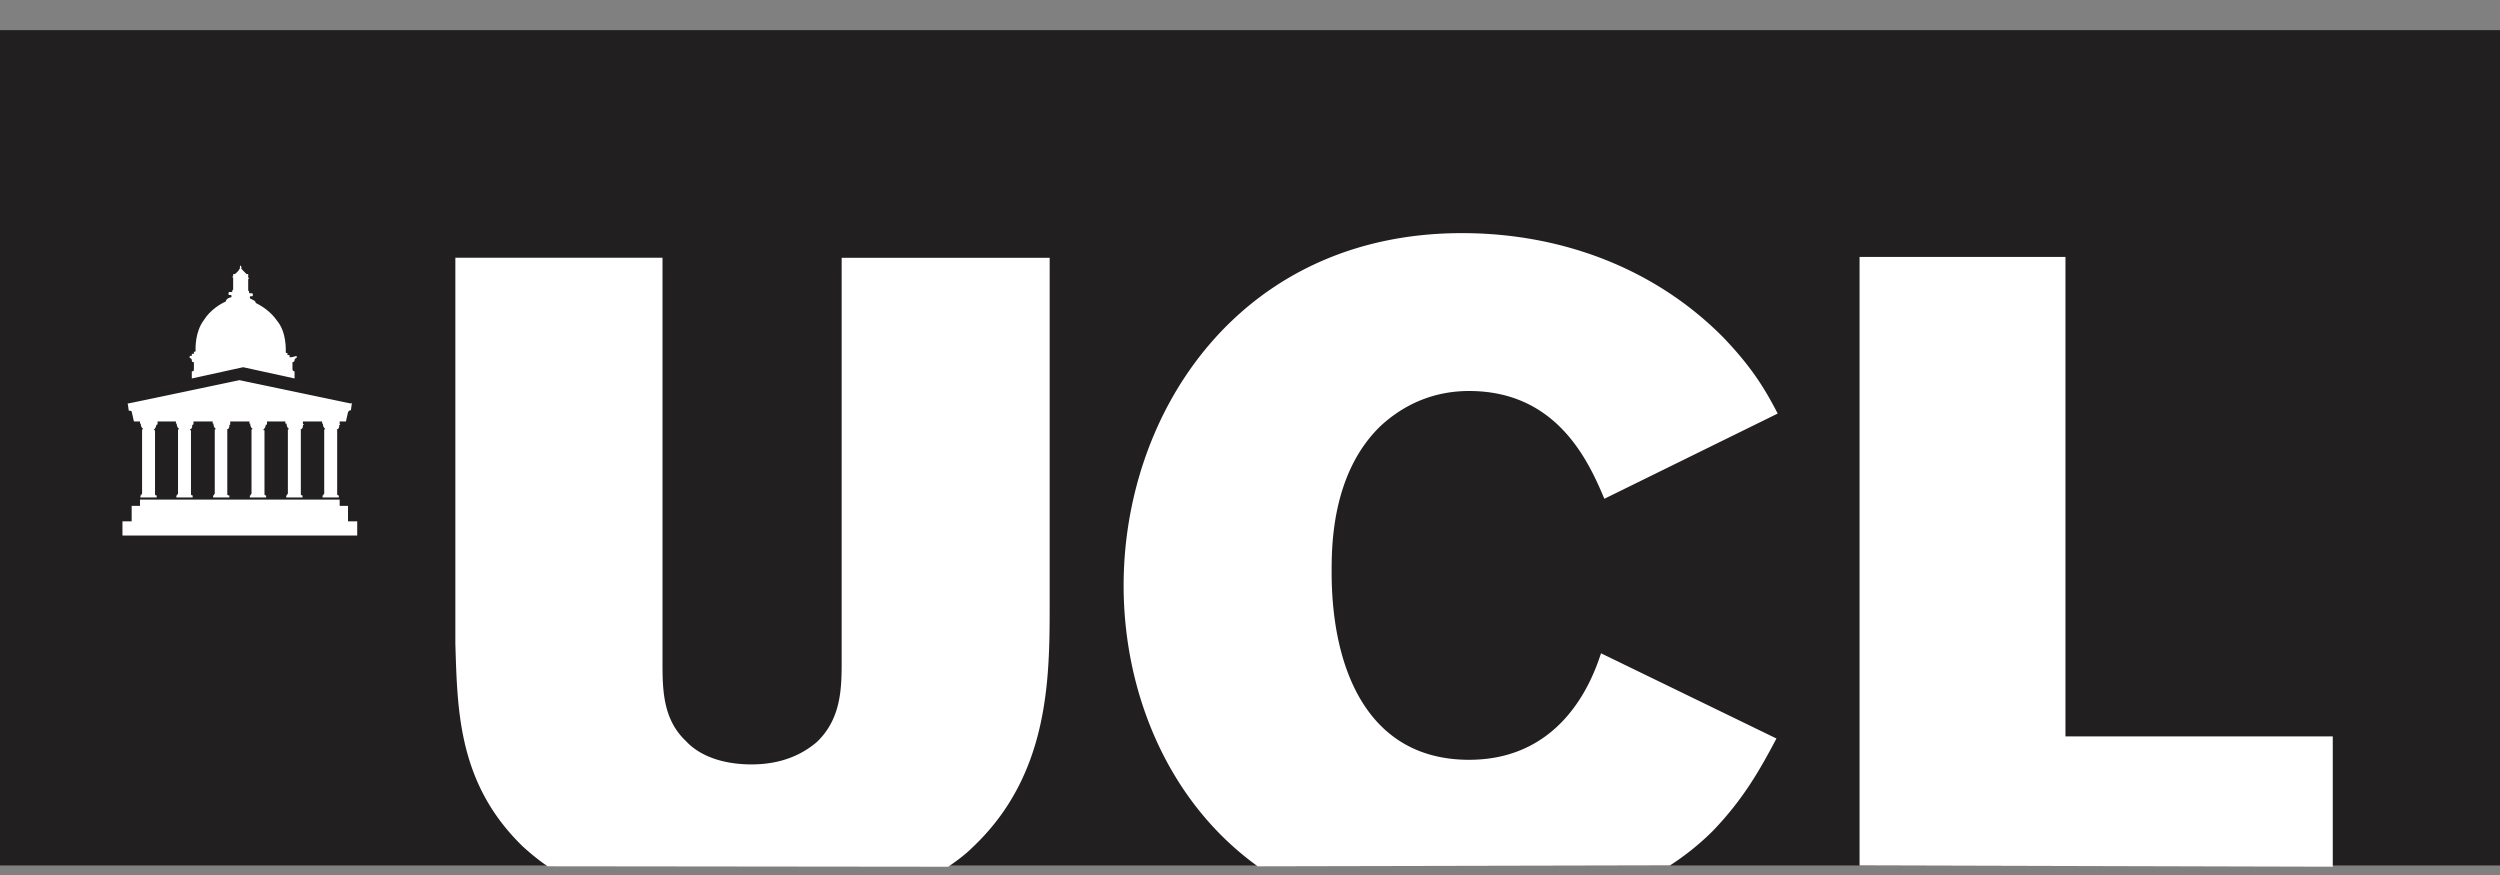 <svg xmlns="http://www.w3.org/2000/svg" width="120" height="42" fill="none"><rect width="100%" height="100%" fill="#808080" stroke="none"/><g clip-path="url(#a)"><path fill="#221F20" d="M120.113 1.446H-.176v40.096h120.289V1.446Z"/><path fill="#fff" d="M89.259 41.542v-29.21h9.883v23.015h12.831v6.255M60.37 41.583c-4.371-3.148-6.436-8.42-6.436-13.473 0-8.36 5.613-16.92 16.239-16.92 4.731 0 9.242 1.664 12.55 5.011 1.323 1.384 1.965 2.406 2.606 3.65l-8.32 4.09c-.782-1.865-2.305-5.173-6.495-5.173-2.166 0-3.549 1.042-4.23 1.664-2.366 2.265-2.366 5.794-2.366 7.037 0 4.63 1.724 9.001 6.596 9.001 4.63 0 5.994-4.09 6.335-5.112l8.42 4.09c-.782 1.483-1.584 2.907-3.047 4.43a12.51 12.51 0 0 1-2.065 1.664M26.287 41.582c-.44-.3-.782-.581-1.183-.942-3.107-3.007-3.147-6.496-3.247-9.743V12.372H31.8V31.84c0 1.323.04 2.706 1.122 3.729.782.842 2.025 1.123 3.148 1.123 1.584 0 2.566-.582 3.147-1.083 1.123-1.083 1.183-2.466 1.183-3.79V12.373h9.984v16.58c0 3.589 0 8.22-3.689 11.708-.34.34-.741.642-1.182.942M16.845 19.37l-5.353-1.123s-5.313 1.122-5.353 1.122c-.04 0 0 .04 0 .04l.04.301s.1 0 .14.04l.1.441s0 .04.04.04h10.145l.1-.44c.04-.1.14-.1.14-.1l.04-.302v-.04h-.04v.02Z"/><path fill="#fff" d="M16.304 20.352v-.16h-.842v.14h.04v.04s0 .14.1.2v.04h-.04V23.7l-.04.04v.04h-.04v.1h.782v-.1h-.04l-.04-.04v-3.087s-.04-.04 0-.04c.1-.04.1-.141.1-.201v-.02h.04v-.04h-.02ZM14.54 20.352v-.16h-.842v.14h.06v.04s0 .14.1.2v.04h-.04V23.7l-.04.04v.04h-.04v.1h.782v-.1h-.04l-.04-.04v-3.087s-.04-.04 0-.04c.1-.04.1-.141.1-.201v-.02h.04v-.04h-.04ZM12.816 20.352v-.16h-.843v.14h.04v.04s0 .14.1.2v.04h-.04V23.7l-.04.04v.04h-.04v.1h.782v-.1h-.04l-.04-.04v-3.087h-.04s-.04-.04 0-.04c.04-.04.1-.141.1-.201v-.02h.04l.02-.04ZM11.05 20.352v-.16h-.841v.14h.04v.04s0 .14.1.2v.04h-.04V23.7l-.04.04v.04h-.04v.1h.781v-.1h-.06l-.04-.04v-3.087s-.04-.04 0-.04c.1-.04.1-.141.1-.201v-.02h.04v-.04ZM9.287 20.352v-.16h-.842v.14h.04v.04s0 .14.1.2v.04h-.04V23.7l-.04.04v.04h-.04v.1h.782v-.1h-.04l-.04-.04v-3.087h-.04s-.04-.04 0-.04c.1-.04.1-.141.1-.201v-.02h.04l.02-.04ZM7.563 20.352v-.16H6.72v.14h.04v.04s0 .14.1.2v.04h-.04V23.7l-.04.04v.04h-.04v.1h.781v-.1h-.04l-.04-.04v-3.087h-.04s-.04-.04 0-.04c.04-.04.1-.141.1-.201v-.02h.04l.02-.04ZM13.998 17.144h-.1v-.1h-.1v-.1h-.04s-.041 0-.041-.04c0-.1.04-.943-.4-1.484-.342-.501-.783-.742-1.043-.882 0-.1-.14-.14-.241-.2-.04 0-.04-.04-.04-.04v-.04c0-.041.04-.041.1-.041h.04v-.1s0-.04-.04-.04h-.1s-.04 0-.04-.04v-.04c0-.04 0-.04-.04-.04v-.582h.04v-.04h-.04v-.18h-.08l-.201-.201s0-.04-.04-.04 0-.04 0-.04v-.04l-.04-.1s-.04.04-.04.1v.08c-.04 0-.04 0-.04.04 0 0-.1.14-.2.2h-.081v.12h-.04v.04h.04v.582l-.04.04v.04s0 .04-.04.04h-.1s-.04 0-.04.04v.1h.04c.04 0 .1 0 .1.04v.041c0 .04-.04.04-.04.04-.04 0-.2.04-.24.2-.242.1-.743.402-1.043.883-.441.581-.401 1.383-.401 1.483 0 0 0 .04-.04.04h-.04v.1h-.1v.1h-.101v.101c.04 0 .1.04.1.1 0 .1.04.1.1.1v.341c0 .1-.04.1-.1.1v.341l2.466-.54 2.466.54v-.34c-.04 0-.1-.04-.1-.1v-.341s.1 0 .1-.1c0-.04.04-.1.1-.1v-.101l-.24.06ZM16.704 24.281h-.4v-.3H6.72v.3H6.32v.742h-.442v.682h11.268v-.682h-.442v-.742Z"/></g><defs><clipPath id="a"><path fill="#fff" d="M0 .968h120v40.714H0z"/></clipPath></defs></svg>